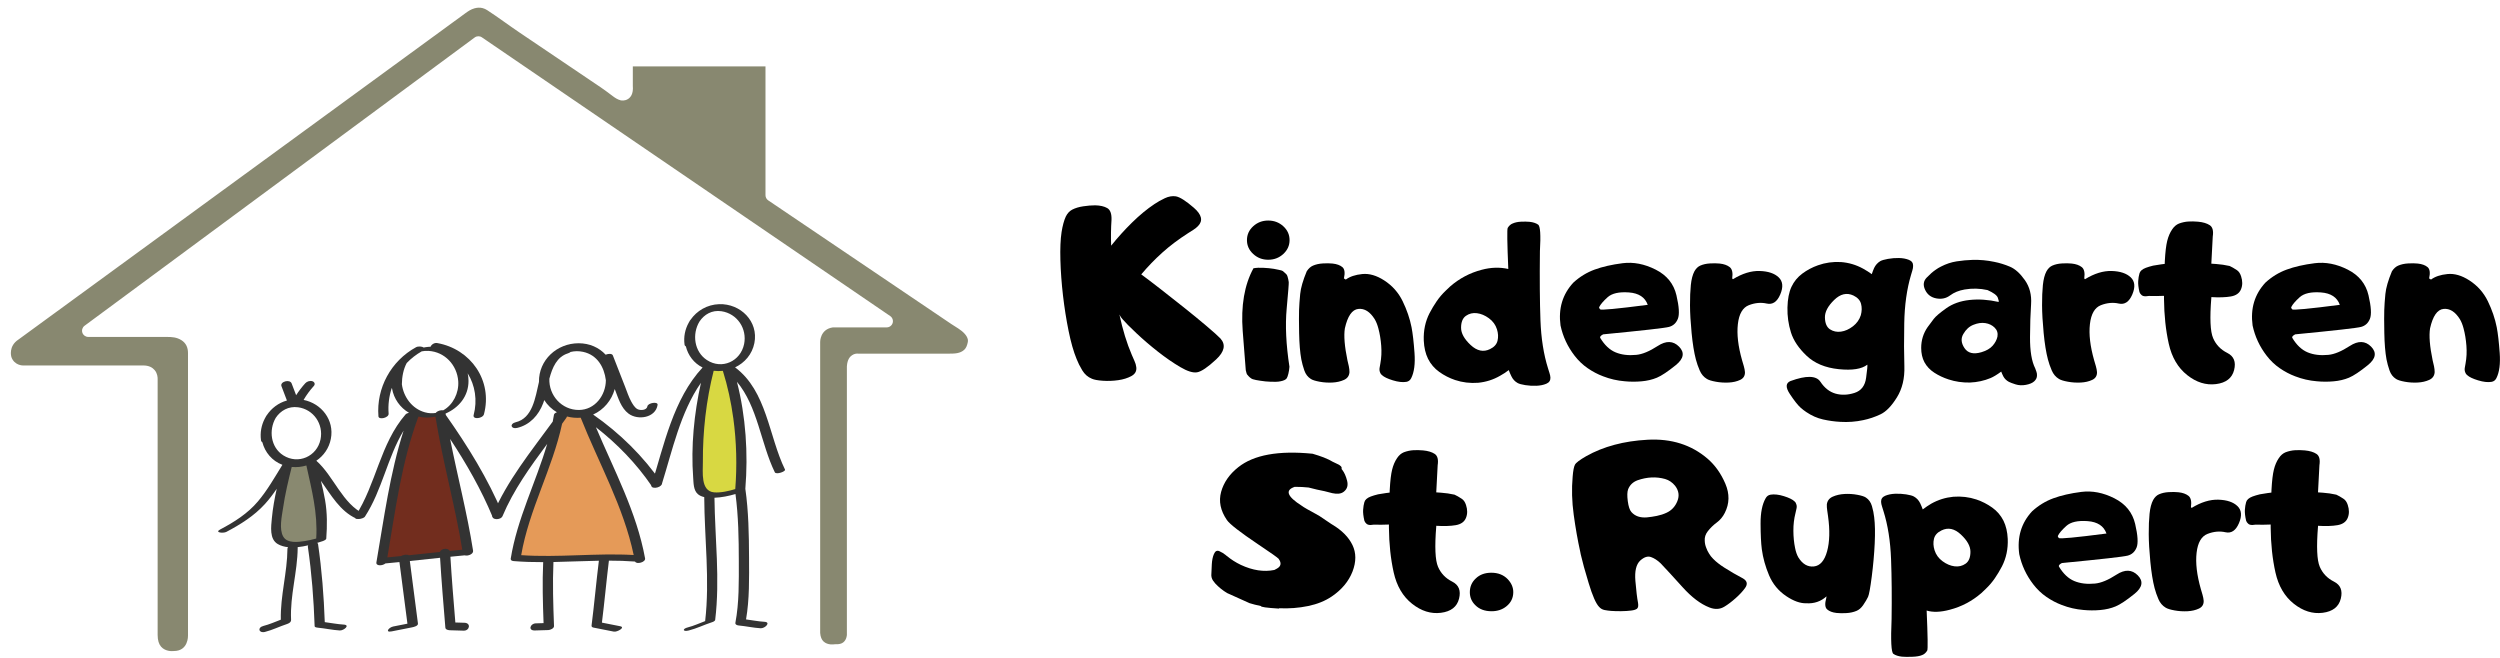 <?xml version="1.0" encoding="UTF-8" standalone="no"?>
<svg xmlns="http://www.w3.org/2000/svg" xmlns:xlink="http://www.w3.org/1999/xlink" xmlns:serif="http://www.serif.com/" width="100%" height="100%" viewBox="0 0 2052 540" version="1.1" xml:space="preserve" style="fill-rule:evenodd;clip-rule:evenodd;stroke-linejoin:round;stroke-miterlimit:2;">
    <g transform="matrix(1,0,0,1,-1235.92,-289.839)">
        <g transform="matrix(0.271,0,0,0.271,3623.58,1046.51)">
            <g transform="matrix(1,0,0,1,-2753.12,-7226.76)">
                <g transform="matrix(1,0,0,1,64.576,3955.93)">
                    <g transform="matrix(1,0,0,1,-7639.72,-1147.26)">
                        <path d="M3397.71,1929.81L3397.7,1929.81L3398.26,1929.93C3400.27,1930.33 3410.71,1932.04 3420.35,1925.45C3427.05,1920.89 3436.54,1911.03 3434.39,1885.85C3434.39,1885.88 3434.39,1827.49 3434.39,1827.49C3434.39,1827.32 3434.39,1827.14 3434.38,1826.97L3836.21,1826.97L3836.21,2217.25C3836.21,2223.48 3839.3,2229.31 3844.47,2232.8C3851.07,2237.26 3857.68,2241.72 3864.28,2246.18C3881.96,2258.13 3899.63,2270.07 3917.31,2282.01C3942.88,2299.28 3968.46,2316.55 3994.03,2333.83C3994.03,2333.83 3994.03,2333.83 3994.03,2333.83C4024.31,2354.29 4054.6,2374.74 4084.88,2395.2C4084.88,2395.2 4084.88,2395.2 4084.88,2395.2C4116.71,2416.69 4148.53,2438.19 4180.35,2459.68L4270.86,2520.82C4296.21,2537.94 4321.55,2555.06 4346.9,2572.18C4364.24,2583.9 4381.58,2595.61 4398.92,2607.32C4412.81,2616.71 4428.75,2624.53 4439.92,2637.36C4439.92,2637.36 4439.92,2637.36 4439.92,2637.36C4444.14,2642.2 4447.72,2647.78 4449.07,2654.11C4449.07,2654.11 4449.07,2654.12 4449.07,2654.12C4449.74,2657.24 4449.43,2660.36 4448.71,2663.45C4446.75,2671.81 4444.58,2679.44 4438.15,2685.39C4425.97,2696.63 4409.29,2697.05 4393.47,2697.05L4116.76,2697.05C4113.07,2696.65 4105.79,2696.76 4098.3,2701.88C4092.41,2705.91 4084.01,2714.28 4082.77,2735.37C4082.75,2735.74 4082.74,2736.1 4082.74,2736.47L4082.74,3548.74C4082.65,3550.72 4081.71,3564.16 4071.28,3571.91C4066.2,3575.68 4058.9,3577.67 4048.76,3577.13C4047.45,3577.07 4046.13,3577.14 4044.83,3577.34C4044.83,3577.34 4024.75,3581 4011.82,3568.64C4006.35,3563.4 4002.73,3555.17 4001.82,3542.98C4001.81,3542.94 4001.81,2662.1 4001.81,2662.1C4001.81,2661.95 4001.81,2661.8 4001.81,2661.64C4001.81,2661.64 4001.12,2622.89 4040.69,2617.51C4040.7,2617.51 4203.41,2617.51 4203.41,2617.51C4211.64,2617.51 4218.91,2612.15 4221.34,2604.28C4223.77,2596.42 4220.78,2587.89 4213.99,2583.25L2977.22,1739C2970.63,1734.51 2961.91,1734.67 2955.49,1739.41L1773.83,2612.58C1767.32,2617.39 1764.63,2625.85 1767.16,2633.54C1769.69,2641.23 1776.88,2646.43 1784.98,2646.43L2021.91,2646.43C2038.58,2646.43 2052.73,2647.21 2067.18,2656.26C2081.27,2665.08 2087.11,2678.82 2087.11,2695.16L2087.11,3550.42C2087.11,3550.59 2087.11,3550.77 2087.12,3550.94C2087.12,3550.94 2088.82,3597.98 2043.99,3597.77C2043.32,3597.77 2042.66,3597.8 2042,3597.87C2042,3597.87 2019.03,3600.53 2005.32,3584.31C1999.02,3576.86 1995.17,3565.56 1995.17,3549.04L1995.17,2774.18C1995.31,2769.44 1994.71,2757.23 1986.35,2747.22C1980.16,2739.8 1969.58,2732.41 1949.89,2732.86C1950.04,2732.86 1588.03,2732.86 1588.03,2732.86C1587.81,2732.86 1587.6,2732.86 1587.38,2732.87C1587.38,2732.87 1561.29,2733.41 1552.11,2707.11C1551.75,2705.91 1542.69,2674.62 1573.53,2654.38C1573.8,2654.2 1574.05,2654.03 1574.3,2653.84C1574.3,2653.84 2924.78,1667.8 2926.73,1666.38C2926.74,1666.37 2926.75,1666.36 2926.76,1666.36C2935.57,1659.91 2944.24,1654.08 2954.94,1651.13C2954.94,1651.13 2954.94,1651.13 2954.94,1651.13C2963.04,1648.9 2971.59,1648.42 2979.74,1650.58C2984.57,1651.86 2989.13,1654.01 2993.32,1656.73C2993.32,1656.73 2993.32,1656.73 2993.33,1656.73C3025.97,1677.87 3058.1,1702.11 3090.73,1724.14C3090.73,1724.14 3090.73,1724.14 3090.73,1724.14C3139.67,1757.17 3188.6,1790.2 3237.54,1823.23L3304.39,1868.35C3315.76,1876.03 3327.14,1883.71 3338.52,1891.39C3350.64,1899.58 3362.07,1908.43 3373.7,1917.16C3380.78,1922.48 3388.53,1927.5 3397.27,1929.7L3397.71,1929.81ZM3844.21,1826.96L3846.22,1826.83C3846.22,1826.83 3846.01,1826.86 3845.71,1826.89C3845.53,1826.9 3844.98,1826.98 3844.21,1826.96Z" style="fill:rgb(136,136,112);fill-rule:nonzero;"></path>
                    </g>
                    <g transform="matrix(0.418,0,0,0.418,-2769.87,-1005.51)">
                        <g transform="matrix(15.351,0,0,15.351,-17412.6,5126.13)">
                            <path d="M824.331,125.845C818.587,99.986 818.12,94.937 817.839,93.46C811.516,94.525 809.622,93.453 809.082,93.41C807.783,98.303 803.554,103.58 795.936,150.142C794.463,159.142 794.275,160.145 794.129,161.023C794.278,161.009 797.16,160.747 801.188,160.337L801.383,160.276C802.524,159.635 804.162,159.535 804.503,159.837L804.668,159.984C816.165,158.77 808.978,159.527 819.921,158.366C819.996,158.266 820.002,157.086 821.877,156.92C823.645,156.761 823.761,157.861 823.876,157.955C831.456,157.205 828.632,157.491 830.674,157.292C830.076,154.18 830.026,151.481 824.331,125.845Z" style="fill:rgb(114,45,30);fill-rule:nonzero;"></path>
                        </g>
                        <g transform="matrix(15.351,0,0,15.351,-17412.6,5126.13)">
                            <path d="M830.095,156.847C828.118,157.034 826.142,157.222 824.167,157.424C823.346,155.798 820.03,156.251 819.536,157.905C814.636,158.423 809.736,158.952 804.836,159.465C804.232,158.93 802.308,159.185 801.138,159.842C799.003,160.059 796.867,160.267 794.73,160.466C798.534,138.098 801.454,115.371 809.396,93.997C811.022,94.384 812.747,94.542 814.541,94.424C815.512,94.359 816.477,94.231 817.427,94.047C817.447,94.172 817.469,94.297 817.488,94.421C817.476,94.457 817.476,94.49 817.494,94.516C817.498,94.522 817.503,94.528 817.507,94.535C820.884,115.479 826.678,135.91 830.095,156.847ZM801.58,78.749C801.607,75.336 802.271,71.663 803.87,68.721C805.918,66.58 808.288,64.719 810.938,63.221C811.913,63.019 812.976,62.938 814.136,63.003C821.867,63.431 827.636,69.726 828.181,77.262C828.588,82.892 825.693,88.536 821.064,91.065C819.938,90.822 818.236,91.349 817.571,92.282C815.973,92.554 814.253,92.487 812.451,91.989C806.396,90.314 802.359,84.748 801.58,78.749ZM822.316,93.25C822.279,93.025 822.241,92.8 822.205,92.575C828.39,89.884 833.066,84.461 833.034,77.123C833.028,75.887 832.89,74.71 832.644,73.592C836.127,79.221 837.313,86.306 835.456,93.28C834.855,95.536 839.772,94.978 840.325,92.902C844.538,77.078 834.117,62.101 818.233,59.294C816.886,59.056 815.479,60.043 815.132,61.033C814.324,61.061 813.512,61.132 812.696,61.26C812.434,61.302 812.173,61.364 811.911,61.414C811.129,60.876 809.281,60.716 808.257,61.276C796.46,67.72 789.462,80.522 790.519,93.888C790.66,95.687 795.486,94.623 795.327,92.603C795,88.465 795.538,84.381 796.79,80.558C796.808,80.615 796.851,80.664 796.919,80.703C797.776,85.615 800.755,89.798 804.941,92.222C804.271,92.351 803.65,92.61 803.317,92.993C791.317,106.805 789.454,125.933 779.657,140.958C778.38,142.917 783.229,142.625 784.168,141.185C792.265,128.766 794.767,113.272 802.401,100.629C795.915,120.821 793.16,141.957 789.557,162.825C789.244,164.635 792.448,164.504 793.819,163.321C796.022,163.117 798.225,162.901 800.426,162.678C801.685,172.371 802.943,182.064 804.202,191.758C801.976,192.198 799.75,192.639 797.523,193.08C795.411,193.498 793.443,196.052 796.775,195.393C799.98,194.758 803.186,194.124 806.391,193.489C807.123,193.344 809.32,192.854 809.169,191.691C807.892,181.852 806.613,172.012 805.336,162.173C810.094,161.671 814.852,161.16 819.61,160.659C820.273,171.664 821.194,182.657 822.108,193.644C822.191,194.635 823.605,194.847 824.33,194.868C826.467,194.931 828.604,194.995 830.739,195.058C833.573,195.142 834.346,191.421 831.106,191.325C829.678,191.282 828.25,191.24 826.821,191.198C825.961,180.859 825.107,170.515 824.486,160.159C826.733,159.932 828.98,159.71 831.229,159.502C832.682,159.975 835.442,158.921 835.193,157.325C832.415,139.559 827.823,122.178 824.351,104.56C832.038,116.23 839.073,128.509 844.379,141.314C844.818,142.375 849.514,140.817 849.188,140.03C842.339,123.501 832.615,107.845 822.316,93.25Z" style="fill:rgb(51,51,51);fill-rule:nonzero;"></path>
                        </g>
                        <g transform="matrix(15.351,0,0,15.351,-17412.6,5126.13)">
                            <path d="M953.445,71.872C952.68,71.869 953.315,72.202 948.38,71.833C947.888,74.508 943.005,91.234 943.16,115.453C943.164,116.072 943.147,116.762 943.13,117.495C943.013,122.362 942.835,129.718 948.896,130.269C949.297,130.305 949.709,130.322 950.13,130.322C953.543,130.321 956.736,129.361 959.415,128.6L959.442,128.264C961.943,96.622 954.284,75.986 953.445,71.872Z" style="fill:rgb(216,216,66);fill-rule:nonzero;"></path>
                        </g>
                        <g transform="matrix(15.351,0,0,15.351,-17412.6,5126.13)">
                            <path d="M942.057,49.14C944.278,45.806 947.933,43.61 952.434,44.283C959.883,45.395 964.595,52.521 963.121,59.766C961.473,67.872 952.703,71.995 945.565,67.327C939.531,63.38 938.479,55.024 942.057,49.14ZM948.941,129.772C942.506,129.188 943.69,120.227 943.659,115.45C943.568,101.174 945.217,86.303 948.755,72.383C950.209,72.568 951.664,72.573 953.091,72.413C955.356,79.653 956.99,87.202 958.032,94.857C959.543,105.963 959.808,117.292 958.944,128.225C956.071,129.118 952.038,130.054 948.941,129.772ZM958.86,70.772C963.374,68.628 966.911,64.624 967.97,59.314C970.009,49.083 961.417,40.599 951.329,40.943C945.685,41.135 940.777,44.057 937.819,48.344C937.718,48.44 937.628,48.542 937.56,48.653C937.33,49.024 937.123,49.402 936.927,49.783C935.258,52.809 934.501,56.368 935.012,60.068C935.065,60.457 935.297,60.721 935.626,60.886C936.664,65.087 939.404,68.807 943.517,70.844C929.676,85.697 925.299,107.519 919.426,126.279C918.763,128.396 923.667,127.844 924.285,125.868C929.224,110.093 933.05,91.967 942.759,78.051C939.496,92.583 937.98,108.194 939.075,122.767C939.27,125.359 939.162,128.775 941.309,130.622C942.14,131.338 943.19,131.757 944.3,132.008C944.399,151.473 946.98,171.124 944.733,190.54C942.022,191.547 939.403,192.785 936.582,193.498C933.785,194.204 934.144,195.691 936.979,194.974C940.754,194.021 944.214,192.291 947.899,191.093C948.442,190.917 949.394,190.566 949.474,189.91C951.791,170.812 949.353,151.481 949.126,132.32C952.459,132.189 955.816,131.512 959.045,130.559C960.435,140.988 960.604,151.63 960.618,162.129C960.631,171.766 960.809,181.817 959.005,191.328C958.84,192.201 959.87,192.545 960.533,192.605C964.016,192.921 967.428,193.72 970.928,193.921C972.988,194.039 975.958,191.054 972.709,190.867C969.787,190.699 966.924,190.117 964.032,189.745C965.691,180.195 965.49,170.148 965.451,160.512C965.407,149.725 965.228,138.779 963.701,128.082C965.072,111.446 963.924,93.936 959.739,77.591C969.554,89.298 971.016,106.765 977.612,120.296C978.228,121.557 982.867,119.926 982.421,119.011C974.689,103.152 973.922,82.037 958.86,70.772Z" style="fill:rgb(51,51,51);fill-rule:nonzero;"></path>
                        </g>
                        <g transform="matrix(15.351,0,0,15.351,-17412.6,5126.13)">
                            <path d="M895.045,114.256C892.128,107.761 889.111,101.046 886.454,94.356L886.318,94.013L885.949,94.043C882.289,94.341 879.394,93.395 879.185,93.356C879.055,93.735 879.046,93.974 878.784,94.344C878.131,95.261 877.471,96.177 876.806,97.093L876.722,97.281C874.589,107.222 870.973,116.88 867.476,126.221C857.295,153.408 858.302,156.203 857.315,159.875C857.433,159.88 862.558,160.281 869.619,160.281C874.887,160.281 880.146,160.105 885.304,159.932C906.714,159.211 909.717,159.855 911.622,159.88C910.166,155.381 911.364,150.583 895.045,114.256Z" style="fill:rgb(229,154,88);fill-rule:nonzero;"></path>
                        </g>
                        <g transform="matrix(15.351,0,0,15.351,-17412.6,5126.13)">
                            <path d="M857.901,159.416C861.605,137.852 872.645,118.668 877.21,97.385C877.876,96.468 878.537,95.551 879.19,94.632C879.362,94.392 879.46,94.171 879.523,93.961C881.592,94.511 883.779,94.72 885.99,94.54C894.524,116.03 906.224,136.575 910.999,159.346C893.342,158.336 875.551,160.642 857.901,159.416ZM871.201,76.136C872.608,70.778 874.771,65.78 879.979,64.154C880.514,63.987 880.925,63.756 881.221,63.498C883.067,63.052 885.065,63.006 887.125,63.453C893.808,64.902 897.071,70.602 897.867,76.85C897.834,83.931 892.723,90.872 885.101,90.884C877.005,90.895 870.886,83.972 871.201,76.136ZM891.855,93.045C896.907,90.786 900.612,86.275 902.056,81.009C902.091,81.1 902.127,81.19 902.162,81.281C903.709,85.241 905.028,89.974 908.609,92.636C912.966,95.873 921.307,94.634 922.279,88.521C922.566,86.719 917.73,87.545 917.477,89.142C917.171,91.059 914.187,91.219 912.809,90.501C911.494,89.816 910.526,88.144 909.839,86.902C908.643,84.741 907.867,82.29 906.971,79.997C905.035,75.04 903.1,70.084 901.163,65.128C900.796,64.188 899.057,64.27 897.763,64.791C894.644,61.453 890.256,59.391 884.991,59.394C874.737,59.4 866.125,67.33 866.291,77.655C864.542,85.098 863.3,94.792 855.254,96.693C852.315,97.387 853.041,100.051 855.971,99.359C862.026,97.928 866.133,93.353 868.291,87.676C868.468,87.211 868.632,86.722 868.788,86.212C870.272,88.582 872.338,90.538 874.752,91.964C874.026,92.24 873.45,92.641 873.376,93.104C873.199,94.203 872.997,95.293 872.784,96.38C862.573,110.396 851.187,124.346 844.475,140.361C843.393,142.942 848.229,143.042 849.093,140.983C854.235,128.711 862.175,117.69 870.18,106.9C864.833,125.102 855.996,142.171 852.952,161.121C852.926,161.289 852.968,161.424 853.05,161.538C853.141,161.882 853.542,162.15 854.434,162.224C859.04,162.604 863.656,162.722 868.278,162.711C867.839,172.285 868.111,181.918 868.464,191.496C867.237,191.532 866.011,191.569 864.784,191.605C862.107,191.685 861.032,195.061 864.316,194.964C866.453,194.9 868.59,194.837 870.727,194.773C871.593,194.748 873.432,193.999 873.391,192.891C873.013,182.838 872.682,172.715 873.125,162.658C880.271,162.52 887.424,162.167 894.569,162.044C893.303,172.231 892.412,182.46 891.114,192.644C891.039,193.239 891.51,193.504 892.037,193.608C895.242,194.243 898.446,194.877 901.651,195.511C903.144,195.806 907.3,193.493 904.61,192.961C901.743,192.393 898.876,191.826 896.008,191.258C897.229,181.522 898.106,171.747 899.303,162.008C903.423,162.009 907.539,162.125 911.647,162.435C912.331,163.916 916.709,162.768 916.375,160.93C912.397,139.069 901.757,119.347 893.166,99.025C903.243,106.871 912.296,116.227 919.451,126.715C920.317,127.985 924.752,126.153 924.26,125.431C915.646,112.803 904.417,101.789 891.855,93.045Z" style="fill:rgb(51,51,51);fill-rule:nonzero;"></path>
                        </g>
                        <g transform="matrix(15.351,0,0,15.351,-17412.6,5126.13)">
                            <path d="M756.989,116.982L756.873,116.454L756.355,116.612C754.172,117.28 751.91,117.506 749.635,117.287L749.207,117.246L749.102,117.662C747.56,123.838 745.972,130.433 744.987,137.193C744.913,137.705 744.823,138.257 744.728,138.838C744.123,142.563 743.294,147.665 745.157,150.909C746.422,153.111 748.954,153.674 751.42,153.674C753.034,153.674 754.62,153.432 755.804,153.252C757.373,153.014 759.044,152.652 760.913,152.147L761.627,151.938L761.648,151.591C762.324,140.766 760.146,131.064 757.839,120.792C757.556,119.531 757.271,118.263 756.989,116.982Z" style="fill:rgb(137,137,112);fill-rule:nonzero;"></path>
                        </g>
                        <g transform="matrix(15.351,0,0,15.351,-17412.6,5126.13)">
                            <path d="M742.038,94.607C744.284,91.228 748.038,89.006 752.567,89.612C759.954,90.6 764.676,97.633 763.178,104.81C761.506,112.819 752.643,116.781 745.606,112.31C739.621,108.507 738.666,100.398 742.038,94.607ZM761.15,151.56C760.985,151.609 760.852,151.648 760.782,151.667C759.117,152.117 757.435,152.5 755.729,152.76C752.623,153.232 747.48,153.951 745.591,150.662C743.538,147.087 744.927,141.072 745.481,137.264C746.438,130.698 747.98,124.219 749.587,117.783C751.953,118.011 754.304,117.76 756.502,117.088C759.07,128.764 761.903,139.48 761.15,151.56ZM783.86,140.039C773.528,135.295 769.462,122.131 761.201,114.845C764.636,112.514 767.207,108.944 768.063,104.492C769.777,95.563 763.563,87.814 755.19,86.141C756.567,83.783 758.165,81.597 760.011,79.571C760.771,78.738 760.412,77.719 759.411,77.339C758.307,76.92 756.785,77.397 756.011,78.247C754.401,80.014 752.956,81.913 751.665,83.916C750.962,82.07 750.258,80.224 749.555,78.377C748.715,76.174 743.927,77.514 744.746,79.662C745.604,81.914 746.462,84.166 747.32,86.417C743.337,87.525 739.999,90.066 737.794,93.392C737.724,93.471 737.654,93.549 737.6,93.637C737.323,94.083 737.078,94.539 736.851,94.999C735.279,98.034 734.587,101.562 735.086,105.179C735.149,105.636 735.392,105.952 735.731,106.153C736.958,110.841 740.278,114.923 745.187,116.774C741.557,122.648 738.109,128.759 733.638,134.046C728.76,139.814 722.45,143.793 715.82,147.288C712.979,148.786 717.306,149.186 718.729,148.435C725.402,144.917 731.824,140.898 736.934,135.285C738.978,133.04 740.798,130.607 742.507,128.088C741.493,132.679 740.646,137.306 740.216,141.969C739.853,145.913 738.963,151.853 743.021,154.186C744.461,155.014 746.112,155.466 747.87,155.655C747.688,155.879 747.571,156.128 747.568,156.401C747.478,167.741 744.19,178.532 744.441,189.876C741.714,190.908 739.056,192.109 736.213,192.827C733.278,193.569 734.031,196.388 736.971,195.645C740.533,194.745 743.784,193.09 747.259,191.96C748.242,191.641 749.34,191.081 749.285,189.91C748.742,178.368 752.314,167.416 752.407,155.912C752.407,155.811 752.388,155.725 752.37,155.637C754.041,155.474 755.729,155.162 757.369,154.778C757.238,154.997 757.172,155.232 757.208,155.484C759.016,167.9 759.972,180.369 760.399,192.903C760.42,193.51 761.486,193.612 761.876,193.647C765.357,193.962 768.771,194.761 772.271,194.962C774.146,195.07 777.368,192.376 774.127,192.189C771.117,192.017 768.168,191.402 765.186,191.033C764.748,178.696 763.797,166.423 762.017,154.199C761.979,153.942 761.822,153.759 761.599,153.628C762.587,153.327 763.531,153.021 764.397,152.734C764.792,152.604 765.85,152.119 765.89,151.588C766.341,145.51 766.381,139.476 765.334,133.454C764.802,130.394 764.101,127.364 763.365,124.341C768.189,131.113 772.42,138.64 779.965,142.104C781.15,142.648 785.561,140.819 783.86,140.039Z" style="fill:rgb(51,51,51);fill-rule:nonzero;"></path>
                        </g>
                    </g>
                </g>
                <g transform="matrix(1.208,0,0,1.18,542.67,-785.498)">
                    <g transform="matrix(1.712,0,0,1.712,-7128.06,4621.4)">
                        <path d="M2599.5,252.937C2608.95,240.837 2619.18,229.254 2630.18,218.191C2641.19,207.127 2652.11,197.908 2662.94,190.532C2667.44,187.42 2672.48,184.51 2678.07,181.802C2683.66,179.094 2689.05,178.143 2694.23,178.95C2700.11,179.987 2708.9,185.692 2720.6,196.064C2732.29,206.436 2734.34,215.598 2726.73,223.55C2724.66,225.739 2722.3,227.67 2719.64,229.341C2716.99,231.012 2714.46,232.654 2712.04,234.268C2697.86,243.602 2685.33,253.283 2674.44,263.309C2663.55,273.336 2653.26,284.226 2643.58,295.981C2650.38,301.052 2659.57,308.197 2671.16,317.417C2682.74,326.637 2694.49,336.116 2706.42,345.854C2718.35,355.592 2729.3,364.783 2739.26,373.426C2749.23,382.07 2756,388.293 2759.58,392.096C2767.64,401.316 2765.54,411.774 2753.27,423.472C2740.99,435.169 2731.74,441.594 2725.52,442.746C2719.53,443.899 2711.23,441.277 2700.63,434.881C2690.03,428.485 2679.11,420.763 2667.87,411.717C2656.63,402.67 2646.18,393.479 2636.49,384.144C2626.81,374.809 2620.01,367.779 2616.1,363.054C2614.37,361.21 2612.87,358.905 2611.6,356.139C2616.44,379.189 2622.49,399.356 2629.75,416.643C2630.91,419.524 2632.2,422.55 2633.64,425.719C2635.08,428.888 2635.98,432.028 2636.32,435.14C2637.01,440.902 2634.65,445.31 2629.24,448.364C2623.82,451.418 2617.36,453.493 2609.87,454.588C2602.38,455.683 2594.89,455.971 2587.4,455.452C2579.91,454.933 2574.55,453.925 2571.32,452.427C2565.45,450.007 2560.75,445.829 2557.24,439.894C2553.72,433.959 2550.93,428.225 2548.85,422.694C2544.47,411.861 2540.58,397.887 2537.18,380.773C2533.78,363.659 2531.05,345.94 2528.97,327.616C2526.9,309.292 2525.63,291.573 2525.17,274.459C2524.71,257.345 2525.28,243.372 2526.9,232.539C2528.39,222.858 2530.47,215.079 2533.12,209.202C2535.43,204.477 2538.48,201.077 2542.28,199.003C2546.78,196.582 2552.22,194.883 2558.62,193.903C2565.01,192.923 2570.8,192.434 2575.99,192.434C2583.37,192.549 2589.3,193.932 2593.8,196.582C2598.29,199.233 2600.37,205.168 2600.02,214.388C2599.21,226.719 2599.04,239.569 2599.5,252.937Z" style="fill-rule:nonzero;"></path>
                        <path d="M2792.17,380.86C2789.4,343.059 2794.64,311.712 2807.9,286.819C2812.28,286.013 2817.17,285.782 2822.59,286.128C2828.01,286.358 2833.14,286.877 2837.98,287.684C2842.36,288.491 2845.87,289.24 2848.52,289.931C2849.1,290.046 2849.9,290.392 2850.94,290.968C2851.4,291.314 2852.04,291.89 2852.84,292.697C2852.84,292.697 2853.53,293.331 2854.92,294.599C2855.26,294.944 2855.9,295.636 2856.82,296.673C2857.16,297.249 2857.51,298.113 2857.86,299.266C2858.2,300.649 2858.55,302.032 2858.89,303.415C2858.89,303.761 2859.12,305.143 2859.59,307.564C2859.82,309.177 2858.81,322.488 2856.56,347.496C2854.31,372.504 2855.67,401.488 2860.62,434.449C2860.39,438.021 2859.87,441.479 2859.07,444.821C2858.26,448.163 2857.45,450.468 2856.65,451.735C2855.26,453.81 2852.27,455.308 2847.66,456.23C2845.58,456.691 2843.28,456.95 2840.74,457.008C2838.21,457.066 2835.61,457.037 2832.96,456.921C2828.24,456.806 2823.11,456.288 2817.58,455.366C2813.43,454.789 2809.86,454.04 2806.86,453.118C2805.94,452.657 2805.25,452.312 2804.78,452.081C2804.32,451.851 2803.58,451.274 2802.54,450.352C2802.08,450.007 2801.44,449.373 2800.64,448.451C2800.64,448.566 2800.06,447.875 2798.91,446.377C2798.45,446.031 2798.04,445.166 2797.7,443.783C2797.35,442.862 2797.01,441.479 2796.66,439.635C2796.43,438.136 2794.93,418.545 2792.17,380.86ZM2829.51,215.252C2838.15,215.252 2845.53,218.104 2851.63,223.809C2857.74,229.514 2860.8,236.457 2860.8,244.64C2860.8,252.707 2857.74,259.622 2851.63,265.384C2845.53,271.146 2838.15,274.027 2829.51,274.027C2820.98,274.027 2813.66,271.146 2807.55,265.384C2801.44,259.622 2798.39,252.707 2798.39,244.64C2798.39,236.457 2801.44,229.514 2807.55,223.809C2813.66,218.104 2820.98,215.252 2829.51,215.252Z" style="fill-rule:nonzero;"></path>
                        <path d="M2943.17,303.761C2949.05,299.266 2957.09,296.5 2967.28,295.463C2977.48,294.426 2988.17,297.595 2999.35,304.971C3011.22,312.807 3020.24,323.208 3026.41,336.173C3032.57,349.138 3036.92,362.19 3039.46,375.328C3041.19,384.547 3042.63,397.34 3043.78,413.704C3044.93,430.069 3043.32,442.689 3038.94,451.563C3037.44,454.674 3035.08,456.518 3031.85,457.094C3026.43,458.016 3019.87,457.267 3012.14,454.847C3004.42,452.427 2999.12,449.834 2996.24,447.068C2994.86,446.031 2993.93,444.763 2993.47,443.265C2992.55,441.19 2992.26,438.886 2992.61,436.35C2992.96,433.815 2993.36,431.452 2993.82,429.263C2995.32,420.965 2995.72,412.177 2995.03,402.9C2994.34,393.623 2992.96,385.008 2990.88,377.056C2989.5,371.64 2987.71,367.03 2985.52,363.227C2978.61,351.933 2970.6,346.776 2961.49,347.755C2952.39,348.735 2945.82,358.444 2941.79,376.884C2940.06,387.832 2941.33,403.851 2945.59,424.941C2946.28,427.707 2946.94,430.617 2947.58,433.671C2948.21,436.725 2948.53,439.692 2948.53,442.573C2948.18,447.99 2945.53,451.851 2940.58,454.156C2935.62,456.46 2929.97,457.786 2923.64,458.132C2917.3,458.477 2911.05,458.074 2904.88,456.921C2898.71,455.769 2894.42,454.386 2892,452.773C2887.51,449.891 2884.31,445.627 2882.41,439.98C2880.51,434.333 2879.04,428.802 2878,423.385C2876.15,413.013 2875.09,399.846 2874.8,383.885C2874.51,367.923 2874.48,356.456 2874.71,349.484C2874.94,342.512 2875.49,334.473 2876.36,325.369C2877.22,316.265 2880.42,304.913 2885.95,291.314C2888.6,287.165 2891.66,284.342 2895.11,282.843C2899.26,281 2904.04,279.905 2909.46,279.559C2914.88,279.213 2919.66,279.271 2923.81,279.732C2930.03,280.423 2934.81,282.21 2938.16,285.091C2941.5,287.972 2942.25,293.619 2940.4,302.032L2943.17,303.761Z" style="fill-rule:nonzero;"></path>
                        <path d="M3111.98,376.019C3111.98,384.317 3116.65,392.932 3125.98,401.863C3135.32,410.795 3144.77,412.84 3154.33,408C3160.44,405.003 3164.13,400.797 3165.39,395.38C3166.66,389.964 3166.37,384.259 3164.53,378.267C3162.46,371.582 3158.54,366.079 3152.78,361.758C3147.01,357.436 3141.14,354.901 3135.14,354.151C3129.15,353.402 3123.79,354.728 3119.07,358.127C3114.34,361.527 3111.98,367.491 3111.98,376.019ZM3181.82,439.462C3177.9,442.573 3173.69,445.397 3169.2,447.932C3159.29,453.81 3148.57,457.325 3137.04,458.477C3125.29,459.399 3113.99,458.016 3103.16,454.328C3094.87,451.447 3087.17,447.414 3080.08,442.228C3073,437.042 3067.49,430.473 3063.58,422.521C3059.89,414.799 3057.81,405.695 3057.35,395.208C3056.78,380.226 3059.6,366.512 3065.82,354.065C3068.93,347.957 3072.39,342.051 3076.2,336.346C3080,330.641 3084.43,325.311 3089.51,320.356C3091.7,318.166 3093.83,316.092 3095.9,314.133C3109.5,302.032 3124.94,293.677 3142.23,289.067C3155.71,285.379 3168.68,284.976 3181.13,287.857C3179.51,248.673 3179.22,228.16 3180.26,226.316C3182.22,222.974 3184.7,220.726 3187.7,219.574C3191.04,218.076 3195.04,217.211 3199.71,216.981C3204.38,216.75 3208.55,216.808 3212.24,217.154C3217.54,217.73 3221.75,219.142 3224.86,221.389C3227.97,223.636 3228.84,236.861 3227.45,261.062C3226.99,302.896 3227.25,337.441 3228.23,364.696C3229.21,391.952 3232.93,416.067 3239.38,437.042C3239.96,439.231 3240.65,441.507 3241.46,443.87C3242.26,446.232 3242.72,448.566 3242.84,450.871C3242.95,455.135 3240.94,458.16 3236.79,459.947C3232.64,461.733 3227.83,462.741 3222.36,462.972C3216.88,463.202 3211.46,462.885 3206.11,462.021C3200.75,461.157 3196.97,460.091 3194.78,458.823C3190.75,456.518 3187.7,453.118 3185.62,448.624C3184.12,445.512 3182.85,442.458 3181.82,439.462Z" style="fill-rule:nonzero;"></path>
                        <path d="M3320.03,385.873C3316.57,387.717 3315.13,389.445 3315.71,391.059C3322.05,401.892 3329.54,409.152 3338.18,412.84C3346.82,416.528 3356.91,417.796 3368.43,416.643C3377.31,415.837 3387.85,411.371 3400.07,403.246C3412.28,395.121 3422.65,395.467 3431.18,404.283C3439.71,413.099 3438.13,422.348 3426.43,432.028C3414.73,441.709 3405.51,447.99 3398.77,450.871C3392.03,453.752 3384.51,455.567 3376.21,456.316C3367.91,457.066 3359.73,457.037 3351.66,456.23C3340.72,455.308 3330.17,452.83 3320.03,448.797C3312.19,445.8 3304.64,441.738 3297.38,436.609C3290.12,431.481 3283.73,425.229 3278.19,417.853C3267.94,404.254 3261.08,389.157 3257.62,372.562C3254.28,347.208 3260.56,325.772 3276.47,308.255C3285.68,299.612 3296.03,293.129 3307.5,288.807C3318.96,284.486 3332.65,281.288 3348.55,279.213C3364.46,277.139 3380.59,280.337 3396.95,288.807C3413.32,297.278 3423.46,310.099 3427.38,327.271C3431.3,344.442 3431.99,356.226 3429.45,362.622C3426.92,369.018 3422.6,373.052 3416.49,374.723C3410.38,376.394 3378.23,380.11 3320.03,385.873ZM3385.37,341.619C3381.45,330.325 3372.26,324.13 3357.8,323.035C3343.34,321.94 3332.91,324.361 3326.51,330.296C3320.12,336.231 3316.05,341.1 3314.32,344.903C3313.86,345.71 3314.27,346.862 3315.53,348.36C3316.8,349.859 3340.08,347.611 3385.37,341.619Z" style="fill-rule:nonzero;"></path>
                        <path d="M3510.1,303.242C3523.81,294.599 3536.89,290.478 3549.34,290.882C3561.79,291.285 3571.07,294.483 3577.17,300.476C3583.28,306.469 3584.03,314.997 3579.42,326.06C3574.81,337.124 3568.24,341.676 3559.71,339.717C3551.18,337.758 3542.43,338.565 3533.44,342.137C3524.45,345.71 3519.09,355.131 3517.36,370.401C3515.63,385.671 3517.71,403.851 3523.58,424.941C3524.39,427.707 3525.23,430.617 3526.09,433.671C3526.95,436.725 3527.5,439.692 3527.73,442.573C3527.85,447.99 3525.51,451.851 3520.73,454.156C3515.95,456.46 3510.39,457.786 3504.05,458.132C3497.71,458.477 3491.43,458.074 3485.21,456.921C3478.98,455.769 3474.61,454.386 3472.07,452.773C3467.34,449.891 3463.8,445.627 3461.44,439.98C3459.08,434.333 3457.2,428.802 3455.82,423.385C3453.17,413.013 3451.1,399.846 3449.6,383.885C3448.1,367.923 3447.32,354.094 3447.26,342.396C3447.2,330.699 3447.61,320.529 3448.47,311.885C3449.34,303.242 3451.1,296.385 3453.74,291.314C3456.05,287.165 3458.87,284.342 3462.22,282.843C3466.25,281 3470.95,279.905 3476.3,279.559C3481.66,279.213 3486.47,279.271 3490.74,279.732C3496.96,280.423 3501.86,282.21 3505.43,285.091C3509.01,287.972 3510.22,293.619 3509.06,302.032L3510.1,303.242Z" style="fill-rule:nonzero;"></path>
                        <path d="M3652.12,378.267C3656.95,381.493 3662.37,382.675 3668.36,381.81C3674.36,380.946 3680.18,378.295 3685.82,373.858C3691.47,369.421 3695.33,363.861 3697.41,357.177C3699.02,351.184 3699.14,345.508 3697.75,340.149C3696.37,334.79 3692.62,330.613 3686.51,327.616C3676.84,323.006 3667.44,325.254 3658.34,334.358C3649.23,343.463 3644.74,352.164 3644.85,360.461C3644.97,368.989 3647.39,374.924 3652.12,378.267ZM3705.18,450.871C3706.8,438.886 3707.38,432.374 3706.91,431.337C3698.73,437.906 3684.79,440.153 3665.08,438.079C3645.37,436.004 3629.7,429.32 3618.06,418.026C3606.42,406.732 3598.76,395.035 3595.07,382.934C3591.38,370.833 3589.68,358.416 3589.97,345.681C3590.26,332.946 3592.22,322.603 3595.85,314.651C3599.48,306.699 3604.78,300.073 3611.75,294.771C3618.72,289.47 3626.36,285.321 3634.66,282.325C3645.37,278.407 3656.61,276.793 3668.36,277.485C3679.89,278.407 3690.66,281.691 3700.69,287.338C3705.18,289.873 3709.45,292.639 3713.48,295.636C3714.41,292.639 3715.56,289.528 3716.94,286.301C3719.01,281.922 3722.01,278.522 3725.93,276.102C3728.12,274.834 3731.86,273.71 3737.17,272.731C3742.47,271.751 3747.86,271.319 3753.33,271.434C3758.8,271.549 3763.64,272.471 3767.85,274.2C3772.06,275.929 3774.1,278.925 3773.99,283.189C3773.99,285.494 3773.61,287.828 3772.86,290.19C3772.11,292.553 3771.45,294.829 3770.88,297.019C3764.77,318.109 3761.48,342.252 3761.02,369.45C3760.56,394.113 3760.62,415.52 3761.19,433.671C3761.77,451.822 3758.14,467.38 3750.3,480.345C3742.47,493.31 3734.46,501.781 3726.28,505.757C3718.09,509.733 3709.68,512.643 3701.04,514.486C3690.09,516.907 3678.91,517.771 3667.5,517.079C3658.97,516.618 3650.47,515.408 3642,513.449C3633.53,511.49 3625.38,507.802 3617.54,502.386C3614.66,500.427 3611.84,498.179 3609.07,495.644C3605.04,491.956 3599.82,485.157 3593.43,475.245C3587.03,465.334 3587.35,458.881 3594.38,455.884C3617.54,447.241 3632.15,447.587 3638.2,456.921C3644.25,466.256 3651.62,472.191 3660.33,474.727C3669.03,477.262 3678.3,476.917 3688.16,473.69C3698.01,470.463 3703.69,462.857 3705.18,450.871Z" style="fill-rule:nonzero;"></path>
                        <path d="M3862.41,371.525C3856.3,373.945 3851.35,378.555 3847.55,385.354C3843.74,391.923 3844.32,398.982 3849.27,406.53C3854.23,414.079 3862.47,416.125 3873.99,412.667C3881.25,410.478 3886.73,407.251 3890.42,402.987C3894.1,398.723 3896.47,394.17 3897.5,389.33C3898.43,384.029 3897.07,379.534 3893.44,375.846C3889.81,372.159 3885.26,369.882 3879.78,369.018C3874.31,368.154 3868.52,368.989 3862.41,371.525ZM3898.02,330.901C3896.76,327.328 3891.74,323.525 3882.98,319.491C3871.69,316.956 3860.51,316.668 3849.45,318.627C3841.03,320.125 3833.92,323.093 3828.1,327.53C3822.28,331.967 3815.54,333.436 3807.87,331.938C3800.21,330.44 3794.76,326.147 3791.54,319.059C3788.31,311.972 3789.09,305.893 3793.87,300.822C3798.65,295.751 3802.95,291.89 3806.75,289.24C3809.4,287.28 3812.11,285.609 3814.87,284.226C3822.25,280.308 3829.88,277.715 3837.78,276.447C3845.67,275.18 3853.6,274.431 3861.55,274.2C3872.15,273.97 3882.52,274.949 3892.66,277.139C3900.62,278.752 3908.37,281.201 3915.91,284.486C3923.46,287.77 3930.72,294.483 3937.7,304.625C3944.67,314.766 3947.69,326.781 3946.77,340.668C3945.85,354.555 3945.33,371.006 3945.22,390.022C3945.1,410.881 3947.64,426.497 3952.82,436.869C3953.4,438.482 3954,440.211 3954.64,442.055C3955.27,443.899 3955.53,445.743 3955.41,447.587C3955.41,450.813 3954.09,453.695 3951.44,456.23C3948.79,458.765 3944.73,460.552 3939.25,461.589C3933.78,462.626 3928.74,462.396 3924.13,460.897C3919.52,459.399 3916.23,458.132 3914.27,457.094C3910.7,455.135 3907.99,452.427 3906.15,448.97C3904.88,446.434 3903.84,444.014 3903.04,441.709C3896.93,446.319 3891.74,449.546 3887.48,451.39C3878.03,455.423 3867.94,457.671 3857.23,458.132C3846.28,458.362 3835.85,456.806 3825.94,453.464C3818.33,450.929 3811.36,447.558 3805.02,443.351C3798.68,439.145 3793.84,433.872 3790.5,427.534C3787.39,421.426 3785.83,414.338 3785.83,406.271C3785.83,394.747 3788.94,384.375 3795.17,375.155C3798.39,370.66 3801.42,366.512 3804.24,362.708C3807.07,358.905 3813.14,353.604 3822.48,346.805C3831.81,340.005 3843.17,335.856 3856.53,334.358C3869.9,332.86 3884.14,333.84 3899.23,337.297C3899.69,336.49 3899.29,334.358 3898.02,330.901Z" style="fill-rule:nonzero;"></path>
                        <path d="M4025.69,303.242C4039.4,294.599 4052.48,290.478 4064.93,290.882C4077.38,291.285 4086.65,294.483 4092.76,300.476C4098.87,306.469 4099.62,314.997 4095.01,326.06C4090.4,337.124 4083.83,341.676 4075.3,339.717C4066.77,337.758 4058.01,338.565 4049.03,342.137C4040.04,345.71 4034.68,355.131 4032.95,370.401C4031.22,385.671 4033.3,403.851 4039.17,424.941C4039.98,427.707 4040.82,430.617 4041.68,433.671C4042.54,436.725 4043.09,439.692 4043.32,442.573C4043.44,447.99 4041.1,451.851 4036.32,454.156C4031.54,456.46 4025.98,457.786 4019.64,458.132C4013.3,458.477 4007.02,458.074 4000.8,456.921C3994.57,455.769 3990.19,454.386 3987.66,452.773C3982.93,449.891 3979.39,445.627 3977.03,439.98C3974.66,434.333 3972.79,428.802 3971.41,423.385C3968.76,413.013 3966.68,399.846 3965.18,383.885C3963.69,367.923 3962.91,354.094 3962.85,342.396C3962.79,330.699 3963.2,320.529 3964.06,311.885C3964.93,303.242 3966.68,296.385 3969.33,291.314C3971.64,287.165 3974.46,284.342 3977.81,282.843C3981.84,281 3986.53,279.905 3991.89,279.559C3997.25,279.213 4002.06,279.271 4006.33,279.732C4012.55,280.423 4017.45,282.21 4021.02,285.091C4024.59,287.972 4025.8,293.619 4024.65,302.032L4025.69,303.242Z" style="fill-rule:nonzero;"></path>
                        <path d="M4142.47,280.25C4142.47,278.868 4142.52,277.427 4142.64,275.929C4143.33,262.676 4144.48,252.678 4146.1,245.936C4147.71,239.194 4150.13,233.403 4153.36,228.563C4156.12,224.299 4159.46,221.36 4163.38,219.747C4167.99,218.018 4172.54,217.01 4177.04,216.722C4181.53,216.433 4186.32,216.52 4191.39,216.981C4198.65,217.672 4204.35,219.43 4208.5,222.253C4212.65,225.077 4214.09,230.753 4212.82,239.281C4212.13,255.646 4211.44,269.187 4210.75,279.905C4213.17,280.02 4215.59,280.193 4218.01,280.423C4224.46,280.884 4230.97,281.864 4237.54,283.362C4240.54,284.745 4244,286.762 4247.91,289.412C4250.8,291.256 4252.93,294.368 4254.31,298.747C4256.61,305.893 4256.59,312.404 4254.22,318.281C4251.86,324.159 4246.88,327.76 4239.27,329.086C4231.66,330.411 4222.16,330.728 4210.75,330.036L4210.75,331.074C4208.33,361.498 4209.19,381.637 4213.34,391.491C4217.49,401.344 4224.4,408.749 4234.09,413.704C4243.77,418.66 4247.11,427.217 4244.11,439.375C4241.11,451.534 4232.27,458.564 4217.58,460.465C4202.88,462.367 4188.79,457.843 4175.31,446.895C4161.83,435.947 4152.87,420.331 4148.43,400.048C4143.99,379.765 4141.66,357.35 4141.43,332.802L4141.43,328.135C4133.94,328.481 4126.56,328.538 4119.3,328.308C4116.99,328.653 4115.44,328.826 4114.63,328.826C4113.25,328.826 4111.98,328.653 4110.83,328.308C4109.56,327.847 4108.58,327.155 4107.89,326.233C4106.97,325.427 4106.16,324.159 4105.47,322.43C4103.97,315.746 4103.37,310.243 4103.66,305.921C4103.94,301.6 4104.55,297.825 4105.47,294.599C4106.39,291.026 4109.51,288.202 4114.81,286.128C4117.8,284.976 4121.38,283.881 4125.52,282.843C4128.06,282.383 4131.92,281.749 4137.11,280.942C4138.26,280.711 4140.05,280.481 4142.47,280.25Z" style="fill-rule:nonzero;"></path>
                        <path d="M4333.57,385.873C4330.12,387.717 4328.68,389.445 4329.25,391.059C4335.59,401.892 4343.08,409.152 4351.73,412.84C4360.37,416.528 4370.45,417.796 4381.98,416.643C4390.85,415.837 4401.4,411.371 4413.61,403.246C4425.83,395.121 4436.2,395.467 4444.73,404.283C4453.26,413.099 4451.67,422.348 4439.97,432.028C4428.28,441.709 4419.06,447.99 4412.32,450.871C4405.57,453.752 4398.05,455.567 4389.76,456.316C4381.46,457.066 4373.28,457.037 4365.21,456.23C4354.26,455.308 4343.72,452.83 4333.57,448.797C4325.74,445.8 4318.19,441.738 4310.93,436.609C4303.67,431.481 4297.27,425.229 4291.74,417.853C4281.48,404.254 4274.63,389.157 4271.17,372.562C4267.83,347.208 4274.11,325.772 4290.01,308.255C4299.23,299.612 4309.57,293.129 4321.04,288.807C4332.51,284.486 4346.19,281.288 4362.1,279.213C4378,277.139 4394.14,280.337 4410.5,288.807C4426.86,297.278 4437.01,310.099 4440.93,327.271C4444.84,344.442 4445.53,356.226 4443,362.622C4440.46,369.018 4436.14,373.052 4430.03,374.723C4423.93,376.394 4391.77,380.11 4333.57,385.873ZM4398.92,341.619C4395,330.325 4385.81,324.13 4371.35,323.035C4356.88,321.94 4346.45,324.361 4340.06,330.296C4333.66,336.231 4329.6,341.1 4327.87,344.903C4327.41,345.71 4327.81,346.862 4329.08,348.36C4330.35,349.859 4353.63,347.611 4398.92,341.619Z" style="fill-rule:nonzero;"></path>
                        <path d="M4532.46,303.761C4538.34,299.266 4546.38,296.5 4556.58,295.463C4566.78,294.426 4577.47,297.595 4588.64,304.971C4600.51,312.807 4609.53,323.208 4615.7,336.173C4621.86,349.138 4626.21,362.19 4628.75,375.328C4630.48,384.547 4631.92,397.34 4633.07,413.704C4634.22,430.069 4632.61,442.689 4628.23,451.563C4626.73,454.674 4624.37,456.518 4621.14,457.094C4615.73,458.016 4609.16,457.267 4601.44,454.847C4593.71,452.427 4588.41,449.834 4585.53,447.068C4584.15,446.031 4583.23,444.763 4582.77,443.265C4581.84,441.19 4581.56,438.886 4581.9,436.35C4582.25,433.815 4582.65,431.452 4583.11,429.263C4584.61,420.965 4585.01,412.177 4584.32,402.9C4583.63,393.623 4582.25,385.008 4580.17,377.056C4578.79,371.64 4577,367.03 4574.81,363.227C4567.9,351.933 4559.89,346.776 4550.79,347.755C4541.68,348.735 4535.11,358.444 4531.08,376.884C4529.35,387.832 4530.62,403.851 4534.88,424.941C4535.57,427.707 4536.24,430.617 4536.87,433.671C4537.5,436.725 4537.82,439.692 4537.82,442.573C4537.48,447.99 4534.82,451.851 4529.87,454.156C4524.91,456.46 4519.27,457.786 4512.93,458.132C4506.59,458.477 4500.34,458.074 4494.17,456.921C4488.01,455.769 4483.71,454.386 4481.29,452.773C4476.8,449.891 4473.6,445.627 4471.7,439.98C4469.8,434.333 4468.33,428.802 4467.29,423.385C4465.45,413.013 4464.38,399.846 4464.09,383.885C4463.8,367.923 4463.78,356.456 4464.01,349.484C4464.24,342.512 4464.78,334.473 4465.65,325.369C4466.51,316.265 4469.71,304.913 4475.24,291.314C4477.89,287.165 4480.95,284.342 4484.4,282.843C4488.55,281 4493.34,279.905 4498.75,279.559C4504.17,279.213 4508.95,279.271 4513.1,279.732C4519.32,280.423 4524.11,282.21 4527.45,285.091C4530.79,287.972 4531.54,293.619 4529.7,302.032L4532.46,303.761Z" style="fill-rule:nonzero;"></path>
                    </g>
                    <g transform="matrix(1.712,0,0,1.712,-6740.14,5208.41)">
                        <path d="M2677.47,314.997L2695.27,327.271C2695.73,327.616 2696.19,327.904 2696.65,328.135C2710.83,336.778 2720.71,347.006 2726.3,358.819C2731.89,370.632 2731.92,383.914 2726.39,398.665C2720.74,413.416 2710.6,425.863 2695.96,436.004C2686.4,442.689 2674.81,447.471 2661.22,450.352C2647.62,453.234 2633.5,454.328 2618.86,453.637C2618.75,453.752 2618.69,453.867 2618.69,453.983L2618.52,454.156C2600.31,453.003 2591.61,451.735 2592.41,450.352C2585.85,448.97 2580.26,447.529 2575.65,446.031L2542.63,430.818C2536.17,426.785 2530.59,422.175 2525.86,416.989C2525.63,416.758 2525.43,416.557 2525.26,416.384C2525.08,416.211 2524.94,415.952 2524.82,415.606C2524.59,415.491 2524.39,415.318 2524.22,415.087C2524.04,414.857 2523.9,414.626 2523.78,414.396C2521.25,411.515 2519.87,408.346 2519.64,404.888L2519.64,403.505C2519.75,399.126 2519.98,393.853 2520.33,387.688C2520.67,381.522 2521.71,376.423 2523.44,372.389C2525.28,367.894 2527.99,366.483 2531.56,368.154C2535.14,369.825 2538.13,371.698 2540.55,373.772C2540.78,374.118 2541.04,374.377 2541.33,374.55C2541.62,374.723 2541.94,374.924 2542.28,375.155C2548.28,380.341 2555.13,384.836 2562.85,388.639C2580.26,396.936 2596.62,399.472 2611.95,396.245C2612.76,395.899 2614.02,395.208 2615.75,394.17C2621.17,391.059 2622.38,386.795 2619.38,381.378C2619.15,381.148 2618.95,380.888 2618.78,380.6C2618.6,380.312 2618.46,379.995 2618.34,379.65C2616.85,377.806 2606.82,370.545 2588.26,357.868C2561.64,339.544 2546.37,327.386 2542.45,321.393C2533.01,307.333 2530.18,293.244 2533.98,279.127C2537.79,265.009 2546.14,252.707 2559.05,242.22C2581.75,223.665 2618.06,216.923 2667.96,221.994C2674.07,223.838 2679.48,225.682 2684.21,227.526C2685.93,228.217 2688.53,229.37 2691.99,230.983C2695.21,232.942 2699.07,234.959 2703.57,237.034C2709.1,239.454 2711.35,242.047 2710.31,244.813C2710.66,245.158 2711.06,245.677 2711.52,246.368C2714.4,250.171 2716.71,255.473 2718.43,262.272C2720.16,269.072 2718.78,274.431 2714.29,278.349C2713.83,278.81 2713.48,279.098 2713.25,279.213C2709.45,282.094 2703.97,282.728 2696.83,281.115C2689.11,278.925 2681.61,277.139 2674.35,275.756L2662.08,272.644C2655.86,271.953 2649.11,271.607 2641.85,271.607C2627.1,276.563 2630.56,286.07 2652.23,300.13C2654.07,301.744 2662.48,306.699 2677.47,314.997Z" style="fill-rule:nonzero;"></path>
                        <path d="M2780.76,280.25C2780.76,278.868 2780.81,277.427 2780.93,275.929C2781.62,262.676 2782.77,252.678 2784.39,245.936C2786,239.194 2788.42,233.403 2791.65,228.563C2794.41,224.299 2797.76,221.36 2801.67,219.747C2806.28,218.018 2810.84,217.01 2815.33,216.722C2819.83,216.433 2824.61,216.52 2829.68,216.981C2836.94,217.672 2842.64,219.43 2846.79,222.253C2850.94,225.077 2852.38,230.753 2851.11,239.281C2850.42,255.646 2849.73,269.187 2849.04,279.905C2851.46,280.02 2853.88,280.193 2856.3,280.423C2862.75,280.884 2869.26,281.864 2875.83,283.362C2878.83,284.745 2882.29,286.762 2886.21,289.412C2889.09,291.256 2891.22,294.368 2892.6,298.747C2894.91,305.893 2894.88,312.404 2892.52,318.281C2890.15,324.159 2885.17,327.76 2877.56,329.086C2869.96,330.411 2860.45,330.728 2849.04,330.036L2849.04,331.074C2846.62,361.498 2847.48,381.637 2851.63,391.491C2855.78,401.344 2862.7,408.749 2872.38,413.704C2882.06,418.66 2885.4,427.217 2882.4,439.375C2879.41,451.534 2870.56,458.564 2855.87,460.465C2841.17,462.367 2827.09,457.843 2813.6,446.895C2800.12,435.947 2791.16,420.331 2786.72,400.048C2782.28,379.765 2779.95,357.35 2779.72,332.802L2779.72,328.135C2772.23,328.481 2764.85,328.538 2757.59,328.308C2755.29,328.653 2753.73,328.826 2752.93,328.826C2751.54,328.826 2750.27,328.653 2749.12,328.308C2747.85,327.847 2746.88,327.155 2746.18,326.233C2745.26,325.427 2744.45,324.159 2743.76,322.43C2742.26,315.746 2741.66,310.243 2741.95,305.921C2742.24,301.6 2742.84,297.825 2743.76,294.599C2744.68,291.026 2747.8,288.202 2753.1,286.128C2756.09,284.976 2759.67,283.881 2763.82,282.843C2766.35,282.383 2770.21,281.749 2775.4,280.942C2776.55,280.711 2778.34,280.481 2780.76,280.25Z" style="fill-rule:nonzero;"></path>
                        <path d="M2961.84,429.435C2961.84,438.194 2958.44,445.339 2951.64,450.871C2945.76,455.711 2938.56,458.132 2930.03,458.132C2920.01,458.132 2912.05,455.078 2906.18,448.97C2900.88,443.668 2898.22,437.215 2898.22,429.608C2898.22,421.311 2901.16,414.396 2907.04,408.864C2912.8,403.217 2920.35,400.394 2929.69,400.394C2939.6,400.394 2947.61,403.621 2953.72,410.074C2959.13,415.952 2961.84,422.405 2961.84,429.435Z" style="fill-rule:nonzero;"></path>
                        <path d="M3048.8,256.395C3049.49,247.406 3050.61,241.413 3052.17,238.416C3053.73,235.42 3059.23,231.156 3068.68,225.624C3093.92,211.103 3123.91,202.892 3158.66,200.991C3193.4,199.089 3222.65,208.568 3246.39,229.427C3257.34,239.108 3266.01,251.583 3272.4,266.853C3278.8,282.123 3278.54,296.731 3271.62,310.675C3268.74,316.553 3264.83,321.364 3259.87,325.11C3254.91,328.855 3250.54,333.206 3246.73,338.161C3243.39,342.541 3241.89,347.266 3242.24,352.336C3242.35,356.024 3243.05,359.482 3244.31,362.708C3245.35,365.82 3246.73,368.759 3248.46,371.525C3250.19,374.521 3252.21,377.172 3254.51,379.477C3257.05,382.127 3259.58,384.432 3262.12,386.391C3264.19,388.12 3267.07,390.194 3270.76,392.615C3272.72,393.882 3275.77,395.784 3279.92,398.319C3281.42,399.356 3282.95,400.307 3284.5,401.172C3286.06,402.036 3287.64,402.929 3289.26,403.851C3293.41,406.156 3296.46,407.885 3298.42,409.037C3304.41,412.725 3305.39,417.45 3301.36,423.212C3298.02,428.053 3293.41,433.152 3287.53,438.511C3281.65,443.87 3276.18,448.105 3271.11,451.217C3264.54,455.366 3257.16,455.769 3248.98,452.427C3236.19,447.356 3223.08,437.186 3209.65,421.916C3196.23,406.646 3185.54,394.747 3177.59,386.218C3172.98,381.724 3168.28,378.612 3163.5,376.884C3158.71,375.155 3153.5,376.884 3147.85,382.07C3141.86,387.717 3139.47,397.916 3140.68,412.667C3141.89,427.419 3143.18,438.425 3144.57,445.685C3145.26,450.18 3144.71,453.09 3142.93,454.415C3141.14,455.74 3138.34,456.633 3134.54,457.094C3130.16,457.671 3125.24,457.987 3119.76,458.045C3114.29,458.103 3109.36,457.959 3104.98,457.613C3101.87,457.382 3098.73,456.95 3095.56,456.316C3092.39,455.683 3089.71,454.098 3087.52,451.563C3082.91,446.722 3077.81,434.823 3072.22,415.865C3066.63,396.907 3063.09,383.856 3061.59,376.711C3061.24,375.443 3060.93,374.147 3060.64,372.821C3060.35,371.496 3060.09,370.142 3059.86,368.759C3056.17,351.703 3053.01,333.292 3050.36,313.528C3047.7,293.763 3047.18,274.719 3048.8,256.395ZM3184.15,259.852C3171.25,256.164 3157.82,256.798 3143.88,261.754C3137.19,264.289 3132.58,268.784 3130.05,275.237C3128.66,279.04 3128.49,284.976 3129.53,293.043C3130.57,301.11 3132.35,306.584 3134.89,309.465C3140.19,315.573 3147.74,318.224 3157.53,317.417C3162.26,316.956 3167.13,316.207 3172.14,315.17C3177.15,314.133 3181.85,312.577 3186.23,310.502C3193.6,307.045 3198.91,301.254 3202.13,293.129C3205.36,285.004 3204.26,277.312 3198.85,270.051C3194.82,264.98 3189.92,261.581 3184.15,259.852Z" style="fill-rule:nonzero;"></path>
                        <path d="M3420.56,435.832C3412.37,443.438 3402.52,446.895 3390.99,446.204C3382.12,446.434 3372.32,442.862 3361.61,435.486C3350.2,427.649 3341.81,417.248 3336.45,404.283C3331.1,391.318 3327.55,378.267 3325.82,365.129C3324.67,355.909 3324.07,343.117 3324.01,326.752C3323.95,310.387 3326.4,297.768 3331.36,288.894C3332.97,285.782 3335.39,283.938 3338.62,283.362C3344.15,282.44 3350.69,283.189 3358.24,285.609C3365.78,288.03 3370.94,290.623 3373.71,293.388C3374.97,294.426 3375.78,295.693 3376.13,297.192C3377.05,299.266 3377.22,301.571 3376.65,304.106C3376.07,306.642 3375.55,309.004 3375.09,311.194C3373.02,319.491 3372.01,328.279 3372.07,337.556C3372.12,346.833 3372.96,355.448 3374.57,363.4C3375.61,368.816 3377.16,373.426 3379.24,377.229C3385.35,387.371 3392.95,391.952 3402.06,390.972C3411.16,389.993 3417.62,382.444 3421.42,368.327C3425.22,354.209 3425.68,336.605 3422.8,315.516C3422.46,312.75 3422.05,309.84 3421.59,306.786C3421.13,303.732 3420.96,300.764 3421.07,297.883C3421.76,292.466 3424.68,288.606 3429.8,286.301C3434.93,283.996 3440.66,282.671 3447,282.325C3453.34,281.979 3459.57,282.383 3465.67,283.535C3471.78,284.687 3475.99,286.07 3478.29,287.684C3482.56,290.565 3485.49,294.829 3487.11,300.476C3488.72,306.123 3489.82,311.655 3490.39,317.071C3491.66,327.443 3491.92,340.61 3491.17,356.572C3490.42,372.533 3488.98,389.042 3486.85,406.098C3484.72,423.155 3482.9,433.325 3481.4,436.609C3479.91,439.894 3477.49,444.072 3474.14,449.142C3471.26,453.291 3468.04,456.115 3464.46,457.613C3460.2,459.457 3455.36,460.552 3449.94,460.897C3444.53,461.243 3439.68,461.186 3435.42,460.725C3429.31,460.033 3424.68,458.247 3421.51,455.366C3418.34,452.485 3417.9,446.837 3420.21,438.425L3420.56,435.832Z" style="fill-rule:nonzero;"></path>
                        <path d="M3631.37,368.932C3631.37,360.634 3626.7,352.019 3617.37,343.088C3608.03,334.156 3598.58,332.111 3589.02,336.951C3582.91,339.948 3579.22,344.154 3577.95,349.57C3576.69,354.987 3576.97,360.692 3578.82,366.684C3580.89,373.369 3584.81,378.872 3590.57,383.193C3596.34,387.515 3602.21,390.05 3608.21,390.799C3614.2,391.549 3619.56,390.223 3624.28,386.824C3629.01,383.424 3631.37,377.46 3631.37,368.932ZM3561.53,305.489C3565.45,302.378 3569.6,299.496 3573.98,296.846C3584.01,291.084 3594.78,287.626 3606.31,286.474C3618.06,285.552 3629.35,286.935 3640.19,290.623C3648.48,293.504 3656.18,297.537 3663.26,302.723C3670.35,307.909 3675.86,314.478 3679.77,322.43C3683.46,330.152 3685.54,339.256 3686,349.743C3686.57,364.725 3683.75,378.439 3677.53,390.886C3674.41,396.994 3670.96,402.9 3667.15,408.605C3663.35,414.31 3658.91,419.64 3653.84,424.595C3651.65,426.785 3649.52,428.859 3647.45,430.818C3633.85,442.919 3618.41,451.274 3601.12,455.884C3587.64,459.572 3576.34,459.975 3567.24,457.094C3568.85,495.24 3569.14,515.236 3568.1,517.079C3566.14,520.422 3563.66,522.669 3560.67,523.821C3557.33,525.32 3552.49,526.184 3546.15,526.414C3539.81,526.645 3534.8,526.587 3531.11,526.241C3525.81,525.665 3521.6,524.253 3518.49,522.006C3515.38,519.759 3514.51,502.328 3515.89,469.714C3516.36,437.33 3516.1,407.51 3515.12,380.255C3514.14,352.999 3510.42,328.884 3503.97,307.909C3503.39,305.72 3502.7,303.444 3501.89,301.081C3501.09,298.719 3500.62,296.385 3500.51,294.08C3500.39,289.816 3502.41,286.791 3506.56,285.004C3510.71,283.218 3515.52,282.21 3520.99,281.979C3526.47,281.749 3531.89,282.066 3537.24,282.93C3542.6,283.794 3546.38,284.86 3548.57,286.128C3552.6,288.433 3555.65,291.775 3557.73,296.154C3559.23,299.381 3560.49,302.493 3561.53,305.489Z" style="fill-rule:nonzero;"></path>
                        <path d="M3765.26,385.873C3761.8,387.717 3760.36,389.445 3760.94,391.059C3767.28,401.892 3774.77,409.152 3783.41,412.84C3792.06,416.528 3802.14,417.796 3813.66,416.643C3822.54,415.837 3833.08,411.371 3845.3,403.246C3857.51,395.121 3867.89,395.467 3876.41,404.283C3884.94,413.099 3883.36,422.348 3871.66,432.028C3859.96,441.709 3850.74,447.99 3844,450.871C3837.26,453.752 3829.74,455.567 3821.44,456.316C3813.14,457.066 3804.96,457.037 3796.89,456.23C3785.95,455.308 3775.4,452.83 3765.26,448.797C3757.42,445.8 3749.88,441.738 3742.61,436.609C3735.35,431.481 3728.96,425.229 3723.43,417.853C3713.17,404.254 3706.31,389.157 3702.86,372.562C3699.51,347.208 3705.79,325.772 3721.7,308.255C3730.92,299.612 3741.26,293.129 3752.73,288.807C3764.19,284.486 3777.88,281.288 3793.78,279.213C3809.69,277.139 3825.82,280.337 3842.19,288.807C3858.55,297.278 3868.69,310.099 3872.61,327.271C3876.53,344.442 3877.22,356.226 3874.68,362.622C3872.15,369.018 3867.83,373.052 3861.72,374.723C3855.61,376.394 3823.46,380.11 3765.26,385.873ZM3830.6,341.619C3826.69,330.325 3817.49,324.13 3803.03,323.035C3788.57,321.94 3778.14,324.361 3771.74,330.296C3765.35,336.231 3761.28,341.1 3759.56,344.903C3759.09,345.71 3759.5,346.862 3760.76,348.36C3762.03,349.859 3785.31,347.611 3830.6,341.619Z" style="fill-rule:nonzero;"></path>
                        <path d="M3955.33,303.242C3969.05,294.599 3982.13,290.478 3994.57,290.882C4007.02,291.285 4016.3,294.483 4022.4,300.476C4028.51,306.469 4029.26,314.997 4024.65,326.06C4020.04,337.124 4013.47,341.676 4004.95,339.717C3996.42,337.758 3987.66,338.565 3978.67,342.137C3969.68,345.71 3964.32,355.131 3962.59,370.401C3960.86,385.671 3962.94,403.851 3968.82,424.941C3969.62,427.707 3970.46,430.617 3971.32,433.671C3972.19,436.725 3972.73,439.692 3972.96,442.573C3973.08,447.99 3970.75,451.851 3965.96,454.156C3961.18,456.46 3955.62,457.786 3949.28,458.132C3942.94,458.477 3936.66,458.074 3930.44,456.921C3924.22,455.769 3919.84,454.386 3917.3,452.773C3912.58,449.891 3909.03,445.627 3906.67,439.98C3904.31,434.333 3902.43,428.802 3901.05,423.385C3898.4,413.013 3896.33,399.846 3894.83,383.885C3893.33,367.923 3892.55,354.094 3892.49,342.396C3892.44,330.699 3892.84,320.529 3893.7,311.885C3894.57,303.242 3896.33,296.385 3898.98,291.314C3901.28,287.165 3904.11,284.342 3907.45,282.843C3911.48,281 3916.18,279.905 3921.54,279.559C3926.89,279.213 3931.71,279.271 3935.97,279.732C3942.19,280.423 3947.09,282.21 3950.66,285.091C3954.24,287.972 3955.45,293.619 3954.3,302.032L3955.33,303.242Z" style="fill-rule:nonzero;"></path>
                        <path d="M4072.11,280.25C4072.11,278.868 4072.16,277.427 4072.28,275.929C4072.97,262.676 4074.12,252.678 4075.74,245.936C4077.35,239.194 4079.77,233.403 4083,228.563C4085.76,224.299 4089.11,221.36 4093.02,219.747C4097.63,218.018 4102.19,217.01 4106.68,216.722C4111.18,216.433 4115.96,216.52 4121.03,216.981C4128.29,217.672 4133.99,219.43 4138.14,222.253C4142.29,225.077 4143.73,230.753 4142.47,239.281C4141.77,255.646 4141.08,269.187 4140.39,279.905C4142.81,280.02 4145.23,280.193 4147.65,280.423C4154.1,280.884 4160.62,281.864 4167.19,283.362C4170.18,284.745 4173.64,286.762 4177.56,289.412C4180.44,291.256 4182.57,294.368 4183.95,298.747C4186.26,305.893 4186.23,312.404 4183.87,318.281C4181.5,324.159 4176.52,327.76 4168.91,329.086C4161.31,330.411 4151.8,330.728 4140.39,330.036L4140.39,331.074C4137.97,361.498 4138.83,381.637 4142.98,391.491C4147.13,401.344 4154.05,408.749 4163.73,413.704C4173.41,418.66 4176.75,427.217 4173.75,439.375C4170.76,451.534 4161.91,458.564 4147.22,460.465C4132.52,462.367 4118.44,457.843 4104.95,446.895C4091.47,435.947 4082.51,420.331 4078.07,400.048C4073.63,379.765 4071.3,357.35 4071.07,332.802L4071.07,328.135C4063.58,328.481 4056.2,328.538 4048.94,328.308C4046.64,328.653 4045.08,328.826 4044.28,328.826C4042.89,328.826 4041.62,328.653 4040.47,328.308C4039.2,327.847 4038.22,327.155 4037.53,326.233C4036.61,325.427 4035.81,324.159 4035.11,322.43C4033.62,315.746 4033.01,310.243 4033.3,305.921C4033.59,301.6 4034.19,297.825 4035.11,294.599C4036.04,291.026 4039.15,288.202 4044.45,286.128C4047.45,284.976 4051.02,283.881 4055.17,282.843C4057.7,282.383 4061.56,281.749 4066.75,280.942C4067.9,280.711 4069.69,280.481 4072.11,280.25Z" style="fill-rule:nonzero;"></path>
                    </g>
                </g>
            </g>
        </g>
    </g>
</svg>
